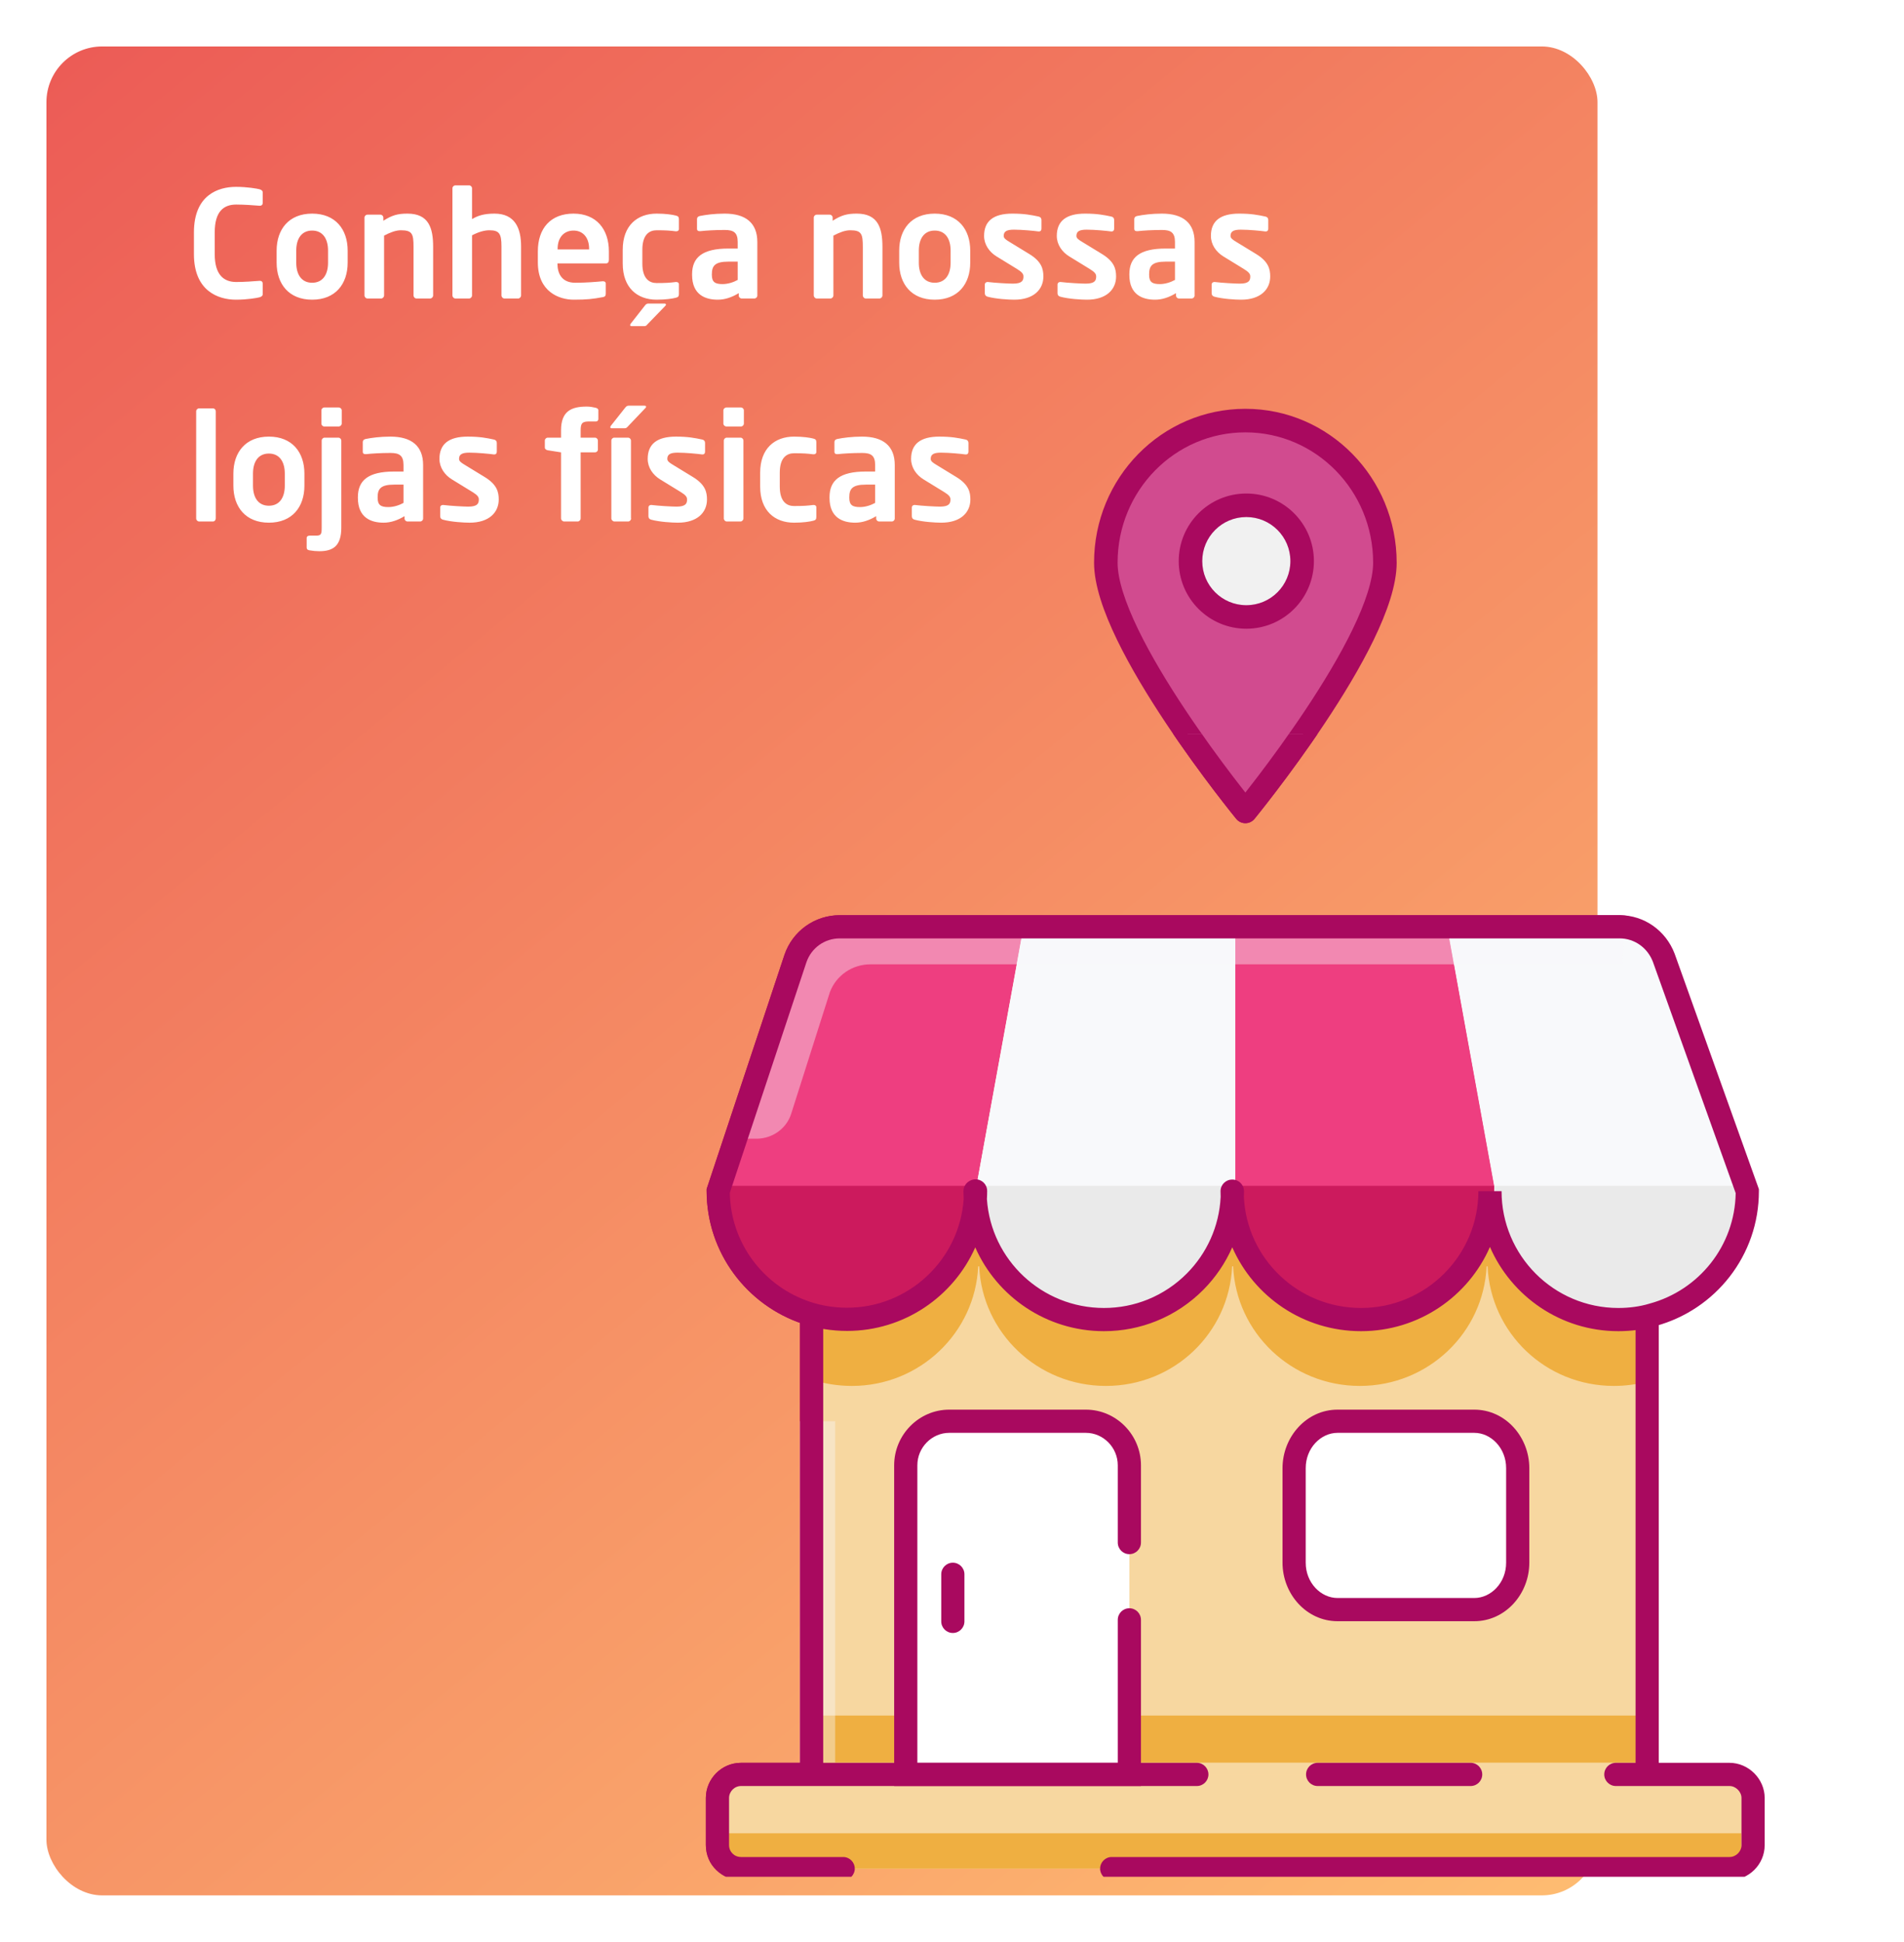 <svg width="205" height="209" viewBox="0 0 205 209" fill="none" xmlns="http://www.w3.org/2000/svg">
<g filter="url(#filter0_d)">
<rect x="8" y="2" width="167" height="199" rx="6" fill="url(#paint0_linear)"/>
</g>
<mask id="mask0" mask-type="alpha" maskUnits="userSpaceOnUse" x="8" y="2" width="167" height="199">
<rect x="8" y="2" width="167" height="199" rx="6" fill="white"/>
</mask>
<g mask="url(#mask0)">
<path d="M177.348 128.895H87.385V190.982H177.348V128.895Z" fill="#F7D7A0"/>
<path d="M87.385 148.481C88.725 148.93 90.227 149.168 91.728 149.168C99.046 149.168 104.997 143.432 105.319 136.296H105.426C105.747 143.432 111.699 149.168 119.07 149.168C126.442 149.168 132.34 143.432 132.661 136.296H132.769C133.09 143.432 139.041 149.168 146.413 149.168C153.785 149.168 159.736 143.432 160.058 136.296H160.165C160.487 143.432 166.384 149.168 173.756 149.168C174.989 149.168 176.222 149.009 177.348 148.692V128.895H87.385V148.481Z" fill="#EFAF41"/>
<path d="M177.348 184.646H87.385V189.715H177.348V184.646Z" fill="#EFAF41"/>
<path opacity="0.4" d="M89.919 152.969H86.118V189.715H89.919V152.969Z" fill="#F8F9FB"/>
<path fill-rule="evenodd" clip-rule="evenodd" d="M86.137 127.646H178.596V190.982H176.1V130.143H88.633V190.982H86.137V127.646Z" fill="#A9095F"/>
<path d="M188.752 193.516V198.584C188.752 200.001 187.577 201.118 186.211 201.118H79.789C78.368 201.118 77.248 200.001 77.248 198.584V193.516C77.248 192.153 78.368 190.982 79.789 190.982H186.211C187.577 190.982 188.752 192.153 188.752 193.516Z" fill="#F7D7A0"/>
<path d="M163.41 158.017V168.195C163.41 170.963 161.307 173.243 158.733 173.243H144.012C141.438 173.243 139.335 170.963 139.335 168.195V158.017C139.335 155.249 141.438 152.969 144.012 152.969H158.733C161.307 152.969 163.41 155.249 163.41 158.017Z" fill="white"/>
<path fill-rule="evenodd" clip-rule="evenodd" d="M144.012 154.217C142.218 154.217 140.584 155.845 140.584 158.017V168.195C140.584 170.366 142.218 171.994 144.012 171.994H158.734C160.528 171.994 162.162 170.366 162.162 168.195V158.017C162.162 155.845 160.528 154.217 158.734 154.217H144.012ZM138.087 158.017C138.087 154.653 140.66 151.721 144.012 151.721H158.734C162.086 151.721 164.658 154.653 164.658 158.017V168.195C164.658 171.559 162.086 174.491 158.734 174.491H144.012C140.66 174.491 138.087 171.559 138.087 168.195V158.017Z" fill="#A9095F"/>
<path d="M187.485 197.317H77.248V201.118H187.485V197.317Z" fill="#EFAF41"/>
<path d="M121.596 157.708V190.982H97.522V157.708C97.522 155.109 99.635 152.969 102.201 152.969H116.917C119.483 152.969 121.596 155.109 121.596 157.708Z" fill="white"/>
<path fill-rule="evenodd" clip-rule="evenodd" d="M102.201 154.217C100.339 154.217 98.77 155.784 98.77 157.708V189.733H120.348V174.345C120.348 173.655 120.907 173.096 121.596 173.096C122.286 173.096 122.845 173.655 122.845 174.345V192.23H96.273V157.708C96.273 154.435 98.93 151.721 102.201 151.721H116.917C120.187 151.721 122.845 154.435 122.845 157.708V166.026C122.845 166.716 122.286 167.275 121.596 167.275C120.907 167.275 120.348 166.716 120.348 166.026V157.708C120.348 155.784 118.779 154.217 116.917 154.217H102.201Z" fill="#A9095F"/>
<path fill-rule="evenodd" clip-rule="evenodd" d="M102.59 168.193C103.279 168.193 103.838 168.752 103.838 169.441V174.51C103.838 175.199 103.279 175.758 102.59 175.758C101.901 175.758 101.342 175.199 101.342 174.51V169.441C101.342 168.752 101.901 168.193 102.59 168.193Z" fill="#A9095F"/>
<path fill-rule="evenodd" clip-rule="evenodd" d="M79.789 192.23C79.072 192.23 78.497 192.828 78.497 193.516V198.584C78.497 199.309 79.055 199.87 79.789 199.87H90.783C91.472 199.87 92.031 200.429 92.031 201.118C92.031 201.808 91.472 202.367 90.783 202.367H79.789C77.682 202.367 76 200.693 76 198.584V193.516C76 191.479 77.664 189.733 79.789 189.733H128.861C129.551 189.733 130.109 190.292 130.109 190.982C130.109 191.671 129.551 192.23 128.861 192.23H79.789ZM172.727 190.982C172.727 190.292 173.286 189.733 173.976 189.733H186.211C188.264 189.733 190 191.461 190 193.516V198.584C190 200.711 188.246 202.367 186.211 202.367H119.697C119.008 202.367 118.449 201.808 118.449 201.118C118.449 200.429 119.008 199.87 119.697 199.87H186.211C186.908 199.87 187.503 199.291 187.503 198.584V193.516C187.503 192.846 186.891 192.23 186.211 192.23H173.976C173.286 192.23 172.727 191.671 172.727 190.982Z" fill="#A9095F"/>
<path fill-rule="evenodd" clip-rule="evenodd" d="M140.621 190.982C140.621 190.292 141.18 189.733 141.87 189.733H158.342C159.031 189.733 159.59 190.292 159.59 190.982C159.59 191.671 159.031 192.23 158.342 192.23H141.87C141.18 192.23 140.621 191.671 140.621 190.982Z" fill="#A9095F"/>
<path d="M188.752 127.691C188.752 134.069 184.432 139.439 178.499 141.048C177.324 141.402 176.066 141.565 174.781 141.565C167.071 141.565 160.865 135.351 160.865 127.691L155.808 99.752H174.945C177.078 99.752 178.964 101.06 179.73 103.104L188.752 127.691Z" fill="#F8F9FB"/>
<path d="M110.193 99.752L105.107 127.691C105.107 135.323 98.874 141.565 91.192 141.565C89.661 141.565 88.157 141.32 86.763 140.857C81.267 139.03 77.248 133.824 77.248 127.691L85.614 103.186C86.325 101.115 88.266 99.752 90.453 99.752H110.193Z" fill="#EE3E80"/>
<path d="M160.876 127.691C160.876 135.323 154.657 141.565 146.938 141.565C139.219 141.565 133 135.351 133 127.691V99.752H155.803L160.876 127.691Z" fill="#EE3E80"/>
<path d="M133 99.752V127.691C133 135.323 126.796 141.565 119.089 141.565C111.383 141.565 105.124 135.351 105.124 127.691L110.207 99.752H133Z" fill="#F8F9FB"/>
<path opacity="0.4" d="M81.451 122.559C83.174 122.559 84.705 121.455 85.197 119.839L89.354 106.78C90.038 104.976 91.761 103.791 93.73 103.791H174.704L174.814 99.752H90.257L85.416 103.144L79.783 122.559H81.451Z" fill="#F8F9FB"/>
<path d="M105.124 127.628H77.248C77.496 133.781 81.423 138.961 86.778 140.821C88.152 141.308 89.69 141.565 91.228 141.565C98.698 141.565 104.795 135.355 105.124 127.628Z" fill="#CC1A5D"/>
<path d="M133 127.628H105.124C105.454 135.355 111.551 141.565 119.076 141.565C126.601 141.565 132.67 135.355 133 127.628Z" fill="#EAEAEA"/>
<path d="M160.876 127.628H133C133.329 135.355 139.414 141.565 146.924 141.565C154.435 141.565 160.547 135.355 160.876 127.628Z" fill="#CC1A5D"/>
<path d="M160.876 127.628C161.19 135.355 166.952 141.565 174.154 141.565C175.359 141.565 176.59 141.394 177.716 141.022C183.216 139.362 187.249 134.038 187.485 127.628H160.876Z" fill="#EAEAEA"/>
<path fill-rule="evenodd" clip-rule="evenodd" d="M84.461 102.769C85.34 100.201 87.715 98.503 90.423 98.503H174.384C177.04 98.503 179.367 100.173 180.305 102.649L180.309 102.66L189.377 127.99V128.206C189.377 135.132 184.701 140.959 178.287 142.711C176.989 143.101 175.595 143.275 174.248 143.275C168.043 143.275 162.737 139.533 160.42 134.21C158.092 139.534 152.764 143.275 146.542 143.275C140.33 143.275 135.008 139.562 132.675 134.246C131.925 135.957 130.866 137.503 129.569 138.812C128.143 140.251 126.427 141.406 124.513 142.18C122.768 142.886 120.86 143.275 118.863 143.275C112.675 143.275 107.346 139.567 105.004 134.256C102.659 139.551 97.349 143.248 91.21 143.248C89.562 143.248 87.906 142.984 86.413 142.477C80.436 140.493 76.082 134.844 76.082 128.179V127.977L84.461 102.769ZM104.449 127.077C104.027 127.277 103.734 127.708 103.734 128.206C103.734 128.492 103.742 128.776 103.758 129.058C103.304 135.587 97.834 140.751 91.21 140.751C89.818 140.751 88.433 140.526 87.212 140.111L87.203 140.108C82.268 138.472 78.665 133.843 78.58 128.377L86.825 103.572C87.36 102.016 88.786 101 90.423 101H174.384C175.962 101 177.38 101.987 177.966 103.524L186.878 128.418C186.784 134.1 182.915 138.866 177.615 140.306L177.598 140.31L177.581 140.316C176.547 140.628 175.395 140.778 174.248 140.778C167.28 140.778 161.67 135.122 161.67 128.206H159.174C159.174 135.117 153.542 140.778 146.542 140.778C139.749 140.778 134.246 135.474 133.925 128.823C133.933 128.618 133.937 128.413 133.937 128.206C133.937 127.517 133.378 126.958 132.689 126.958C132.684 126.958 132.68 126.958 132.675 126.958C132.67 126.958 132.666 126.958 132.661 126.958C131.972 126.958 131.413 127.517 131.413 128.206C131.413 128.413 131.417 128.618 131.425 128.823C131.271 132.021 129.917 134.913 127.795 137.054C126.604 138.257 125.172 139.22 123.577 139.866C122.124 140.453 120.534 140.778 118.863 140.778C112.175 140.778 106.701 135.598 106.259 129.06C106.276 128.769 106.285 128.475 106.285 128.179C106.285 127.49 105.726 126.931 105.036 126.931C104.824 126.931 104.624 126.984 104.449 127.077Z" fill="#A9095F"/>
<path fill-rule="evenodd" clip-rule="evenodd" d="M149.11 60.564C149.11 69.012 134.086 87.334 134.086 87.334C134.086 87.334 119.062 69.012 119.062 60.564C119.062 52.116 125.785 45.267 134.086 45.267C142.383 45.267 149.11 52.116 149.11 60.564Z" fill="#D14B8F"/>
<path fill-rule="evenodd" clip-rule="evenodd" d="M134.086 46.534C126.507 46.534 120.329 52.794 120.329 60.564C120.329 62.372 121.156 64.882 122.55 67.758C123.923 70.591 125.767 73.62 127.628 76.415C129.487 79.204 131.349 81.736 132.747 83.572C133.266 84.253 133.72 84.838 134.086 85.304C134.452 84.838 134.906 84.253 135.425 83.572C136.823 81.736 138.685 79.204 140.544 76.415C142.406 73.62 144.249 70.591 145.622 67.758C147.017 64.882 147.843 62.372 147.843 60.564C147.843 52.795 141.662 46.534 134.086 46.534ZM134.086 87.334C133.106 88.138 133.106 88.138 133.106 88.137L133.094 88.123L133.06 88.081C133.031 88.045 132.988 87.992 132.932 87.922C132.819 87.784 132.656 87.58 132.448 87.318C132.033 86.795 131.441 86.04 130.73 85.107C129.311 83.243 127.417 80.667 125.52 77.82C123.626 74.977 121.713 71.842 120.269 68.864C118.847 65.929 117.795 62.98 117.795 60.564C117.795 51.438 125.064 44 134.086 44C143.104 44 150.377 51.438 150.377 60.564C150.377 62.98 149.325 65.929 147.903 68.864C146.459 71.842 144.547 74.977 142.652 77.82C140.755 80.667 138.861 83.243 137.442 85.107C136.732 86.04 136.139 86.795 135.724 87.318C135.516 87.58 135.353 87.784 135.241 87.922C135.184 87.992 135.141 88.045 135.112 88.081L135.078 88.123L135.067 88.136C135.067 88.137 135.066 88.138 134.086 87.334ZM134.086 87.334L135.066 88.138C134.825 88.431 134.466 88.601 134.086 88.601C133.706 88.601 133.347 88.431 133.106 88.137L134.086 87.334Z" fill="#A9095F"/>
<path fill-rule="evenodd" clip-rule="evenodd" d="M140.198 60.393C140.198 63.715 137.505 66.403 134.188 66.403C130.867 66.403 128.178 63.715 128.178 60.393C128.178 57.072 130.867 54.384 134.188 54.384C137.505 54.384 140.198 57.072 140.198 60.393Z" fill="#F1F1F1"/>
<path fill-rule="evenodd" clip-rule="evenodd" d="M134.188 55.651C131.567 55.651 129.446 57.772 129.446 60.393C129.446 63.015 131.567 65.136 134.188 65.136C136.806 65.136 138.931 63.014 138.931 60.393C138.931 57.772 136.806 55.651 134.188 55.651ZM126.911 60.393C126.911 56.372 130.167 53.117 134.188 53.117C138.205 53.117 141.465 56.372 141.465 60.393C141.465 64.415 138.205 67.67 134.188 67.67C130.167 67.67 126.911 64.414 126.911 60.393Z" fill="#A9095F"/>
</g>
<g clip-path="url(#clip0)">
<path d="M177.348 128.895H87.385V190.982H177.348V128.895Z" fill="#F7D7A0"/>
<path d="M87.385 148.481C88.725 148.93 90.227 149.168 91.728 149.168C99.046 149.168 104.997 143.432 105.319 136.296H105.426C105.747 143.432 111.699 149.168 119.07 149.168C126.442 149.168 132.34 143.432 132.661 136.296H132.769C133.09 143.432 139.041 149.168 146.413 149.168C153.785 149.168 159.736 143.432 160.058 136.296H160.165C160.487 143.432 166.384 149.168 173.756 149.168C174.989 149.168 176.222 149.009 177.348 148.692V128.895H87.385V148.481Z" fill="#EFAF41"/>
<path d="M177.348 184.646H87.385V189.715H177.348V184.646Z" fill="#EFAF41"/>
<path opacity="0.4" d="M89.919 152.969H86.118V189.715H89.919V152.969Z" fill="#F8F9FB"/>
<path fill-rule="evenodd" clip-rule="evenodd" d="M86.137 127.646H178.596V190.982H176.1V130.143H88.633V190.982H86.137V127.646Z" fill="#A9095F"/>
<path d="M188.752 193.516V198.584C188.752 200.001 187.577 201.118 186.211 201.118H79.789C78.368 201.118 77.248 200.001 77.248 198.584V193.516C77.248 192.153 78.368 190.982 79.789 190.982H186.211C187.577 190.982 188.752 192.153 188.752 193.516Z" fill="#F7D7A0"/>
<path d="M163.41 158.017V168.195C163.41 170.963 161.307 173.243 158.733 173.243H144.012C141.438 173.243 139.335 170.963 139.335 168.195V158.017C139.335 155.249 141.438 152.969 144.012 152.969H158.733C161.307 152.969 163.41 155.249 163.41 158.017Z" fill="white"/>
<path fill-rule="evenodd" clip-rule="evenodd" d="M144.012 154.217C142.218 154.217 140.584 155.845 140.584 158.017V168.195C140.584 170.366 142.218 171.994 144.012 171.994H158.734C160.528 171.994 162.162 170.366 162.162 168.195V158.017C162.162 155.845 160.528 154.217 158.734 154.217H144.012ZM138.087 158.017C138.087 154.653 140.66 151.721 144.012 151.721H158.734C162.086 151.721 164.658 154.653 164.658 158.017V168.195C164.658 171.559 162.086 174.491 158.734 174.491H144.012C140.66 174.491 138.087 171.559 138.087 168.195V158.017Z" fill="#A9095F"/>
<path d="M187.485 197.317H77.248V201.118H187.485V197.317Z" fill="#EFAF41"/>
<path d="M121.596 157.708V190.982H97.522V157.708C97.522 155.109 99.635 152.969 102.201 152.969H116.917C119.483 152.969 121.596 155.109 121.596 157.708Z" fill="white"/>
<path fill-rule="evenodd" clip-rule="evenodd" d="M102.201 154.217C100.339 154.217 98.77 155.784 98.77 157.708V189.733H120.348V174.345C120.348 173.655 120.907 173.096 121.596 173.096C122.286 173.096 122.845 173.655 122.845 174.345V192.23H96.273V157.708C96.273 154.435 98.93 151.721 102.201 151.721H116.917C120.187 151.721 122.845 154.435 122.845 157.708V166.026C122.845 166.716 122.286 167.275 121.596 167.275C120.907 167.275 120.348 166.716 120.348 166.026V157.708C120.348 155.784 118.779 154.217 116.917 154.217H102.201Z" fill="#A9095F"/>
<path fill-rule="evenodd" clip-rule="evenodd" d="M102.59 168.193C103.279 168.193 103.838 168.752 103.838 169.441V174.51C103.838 175.199 103.279 175.758 102.59 175.758C101.901 175.758 101.342 175.199 101.342 174.51V169.441C101.342 168.752 101.901 168.193 102.59 168.193Z" fill="#A9095F"/>
<path fill-rule="evenodd" clip-rule="evenodd" d="M79.789 192.23C79.072 192.23 78.497 192.828 78.497 193.516V198.584C78.497 199.309 79.055 199.87 79.789 199.87H90.783C91.472 199.87 92.031 200.429 92.031 201.118C92.031 201.808 91.472 202.367 90.783 202.367H79.789C77.682 202.367 76 200.693 76 198.584V193.516C76 191.479 77.664 189.733 79.789 189.733H128.861C129.551 189.733 130.109 190.292 130.109 190.982C130.109 191.671 129.551 192.23 128.861 192.23H79.789ZM172.727 190.982C172.727 190.292 173.286 189.733 173.976 189.733H186.211C188.264 189.733 190 191.461 190 193.516V198.584C190 200.711 188.246 202.367 186.211 202.367H119.697C119.008 202.367 118.449 201.808 118.449 201.118C118.449 200.429 119.008 199.87 119.697 199.87H186.211C186.908 199.87 187.503 199.291 187.503 198.584V193.516C187.503 192.846 186.891 192.23 186.211 192.23H173.976C173.286 192.23 172.727 191.671 172.727 190.982Z" fill="#A9095F"/>
<path fill-rule="evenodd" clip-rule="evenodd" d="M140.621 190.982C140.621 190.292 141.18 189.733 141.87 189.733H158.342C159.031 189.733 159.59 190.292 159.59 190.982C159.59 191.671 159.031 192.23 158.342 192.23H141.87C141.18 192.23 140.621 191.671 140.621 190.982Z" fill="#A9095F"/>
<path d="M188.752 127.691C188.752 134.069 184.432 139.439 178.499 141.048C177.324 141.402 176.066 141.565 174.781 141.565C167.071 141.565 160.865 135.351 160.865 127.691L155.808 99.752H174.945C177.078 99.752 178.964 101.06 179.73 103.104L188.752 127.691Z" fill="#F8F9FB"/>
<path d="M110.193 99.752L105.107 127.691C105.107 135.323 98.874 141.565 91.192 141.565C89.661 141.565 88.157 141.32 86.763 140.857C81.267 139.03 77.248 133.824 77.248 127.691L85.614 103.186C86.325 101.115 88.266 99.752 90.453 99.752H110.193Z" fill="#EE3E80"/>
<path d="M160.876 127.691C160.876 135.323 154.657 141.565 146.938 141.565C139.219 141.565 133 135.351 133 127.691V99.752H155.803L160.876 127.691Z" fill="#EE3E80"/>
<path d="M133 99.752V127.691C133 135.323 126.796 141.565 119.089 141.565C111.383 141.565 105.124 135.351 105.124 127.691L110.207 99.752H133Z" fill="#F8F9FB"/>
<path opacity="0.4" d="M81.451 122.559C83.174 122.559 84.705 121.455 85.197 119.839L89.354 106.78C90.038 104.976 91.761 103.791 93.73 103.791H174.704L174.814 99.752H90.257L85.416 103.144L79.783 122.559H81.451Z" fill="#F8F9FB"/>
<path d="M105.124 127.628H77.248C77.496 133.781 81.423 138.961 86.778 140.821C88.152 141.308 89.69 141.565 91.228 141.565C98.698 141.565 104.795 135.355 105.124 127.628Z" fill="#CC1A5D"/>
<path d="M133 127.628H105.124C105.454 135.355 111.551 141.565 119.076 141.565C126.601 141.565 132.67 135.355 133 127.628Z" fill="#EAEAEA"/>
<path d="M160.876 127.628H133C133.329 135.355 139.414 141.565 146.924 141.565C154.435 141.565 160.547 135.355 160.876 127.628Z" fill="#CC1A5D"/>
<path d="M160.876 127.628C161.19 135.355 166.952 141.565 174.154 141.565C175.359 141.565 176.59 141.394 177.716 141.022C183.216 139.362 187.249 134.038 187.485 127.628H160.876Z" fill="#EAEAEA"/>
<path fill-rule="evenodd" clip-rule="evenodd" d="M84.461 102.769C85.34 100.201 87.715 98.503 90.423 98.503H174.384C177.04 98.503 179.367 100.173 180.305 102.649L180.309 102.66L189.377 127.99V128.206C189.377 135.132 184.701 140.959 178.287 142.711C176.989 143.101 175.595 143.275 174.248 143.275C168.043 143.275 162.737 139.533 160.42 134.21C158.092 139.534 152.764 143.275 146.542 143.275C140.33 143.275 135.008 139.562 132.675 134.246C131.925 135.957 130.866 137.503 129.569 138.812C128.143 140.251 126.427 141.406 124.513 142.18C122.768 142.886 120.86 143.275 118.863 143.275C112.675 143.275 107.346 139.567 105.004 134.256C102.659 139.551 97.349 143.248 91.21 143.248C89.562 143.248 87.906 142.984 86.413 142.477C80.436 140.493 76.082 134.844 76.082 128.179V127.977L84.461 102.769ZM104.449 127.077C104.027 127.277 103.734 127.708 103.734 128.206C103.734 128.492 103.742 128.776 103.758 129.058C103.304 135.587 97.834 140.751 91.21 140.751C89.818 140.751 88.433 140.526 87.212 140.111L87.203 140.108C82.268 138.472 78.665 133.843 78.58 128.377L86.825 103.572C87.36 102.016 88.786 101 90.423 101H174.384C175.962 101 177.38 101.987 177.966 103.524L186.878 128.418C186.784 134.1 182.915 138.866 177.615 140.306L177.598 140.31L177.581 140.316C176.547 140.628 175.395 140.778 174.248 140.778C167.28 140.778 161.67 135.122 161.67 128.206H159.174C159.174 135.117 153.542 140.778 146.542 140.778C139.749 140.778 134.246 135.474 133.925 128.823C133.933 128.618 133.937 128.413 133.937 128.206C133.937 127.517 133.378 126.958 132.689 126.958C132.684 126.958 132.68 126.958 132.675 126.958C132.67 126.958 132.666 126.958 132.661 126.958C131.972 126.958 131.413 127.517 131.413 128.206C131.413 128.413 131.417 128.618 131.425 128.823C131.271 132.021 129.917 134.913 127.795 137.054C126.604 138.257 125.172 139.22 123.577 139.866C122.124 140.453 120.534 140.778 118.863 140.778C112.175 140.778 106.701 135.598 106.259 129.06C106.276 128.769 106.285 128.475 106.285 128.179C106.285 127.49 105.726 126.931 105.036 126.931C104.824 126.931 104.624 126.984 104.449 127.077Z" fill="#A9095F"/>
<path fill-rule="evenodd" clip-rule="evenodd" d="M149.11 60.564C149.11 69.012 134.086 87.334 134.086 87.334C134.086 87.334 119.062 69.012 119.062 60.564C119.062 52.116 125.785 45.267 134.086 45.267C142.383 45.267 149.11 52.116 149.11 60.564Z" fill="#D14B8F"/>
<path fill-rule="evenodd" clip-rule="evenodd" d="M134.086 46.534C126.507 46.534 120.329 52.794 120.329 60.564C120.329 62.372 121.156 64.882 122.55 67.758C123.923 70.591 125.767 73.62 127.628 76.415C129.487 79.204 131.349 81.736 132.747 83.572C133.266 84.253 133.72 84.838 134.086 85.304C134.452 84.838 134.906 84.253 135.425 83.572C136.823 81.736 138.685 79.204 140.544 76.415C142.406 73.62 144.249 70.591 145.622 67.758C147.017 64.882 147.843 62.372 147.843 60.564C147.843 52.795 141.662 46.534 134.086 46.534ZM134.086 87.334C133.106 88.138 133.106 88.138 133.106 88.137L133.094 88.123L133.06 88.081C133.031 88.045 132.988 87.992 132.932 87.922C132.819 87.784 132.656 87.58 132.448 87.318C132.033 86.795 131.441 86.04 130.73 85.107C129.311 83.243 127.417 80.667 125.52 77.82C123.626 74.977 121.713 71.842 120.269 68.864C118.847 65.929 117.795 62.98 117.795 60.564C117.795 51.438 125.064 44 134.086 44C143.104 44 150.377 51.438 150.377 60.564C150.377 62.98 149.325 65.929 147.903 68.864C146.459 71.842 144.547 74.977 142.652 77.82C140.755 80.667 138.861 83.243 137.442 85.107C136.732 86.04 136.139 86.795 135.724 87.318C135.516 87.58 135.353 87.784 135.241 87.922C135.184 87.992 135.141 88.045 135.112 88.081L135.078 88.123L135.067 88.136C135.067 88.137 135.066 88.138 134.086 87.334ZM134.086 87.334L135.066 88.138C134.825 88.431 134.466 88.601 134.086 88.601C133.706 88.601 133.347 88.431 133.106 88.137L134.086 87.334Z" fill="#A9095F"/>
</g>
<path d="M28.288 31.632V30.56C28.288 30.368 28.208 30.224 27.968 30.224C27.968 30.224 27.952 30.224 27.936 30.224C27.376 30.272 26.288 30.352 25.44 30.352C24.096 30.352 23.12 29.584 23.12 27.36V25.008C23.12 22.736 24.096 22.016 25.44 22.016C26.288 22.016 27.376 22.096 27.936 22.144C27.952 22.144 27.968 22.144 27.968 22.144C28.208 22.144 28.288 22 28.288 21.808V20.736C28.288 20.512 28.144 20.432 27.936 20.368C27.696 20.304 26.64 20.112 25.408 20.112C23.488 20.112 20.88 20.992 20.88 25.008V27.36C20.88 31.312 23.488 32.256 25.408 32.256C26.64 32.256 27.696 32.064 27.936 32C28.144 31.936 28.288 31.856 28.288 31.632ZM37.432 28.272V26.976C37.432 24.688 36.12 22.992 33.608 22.992C31.096 22.992 29.784 24.688 29.784 26.976V28.272C29.784 30.56 31.096 32.256 33.608 32.256C36.12 32.256 37.432 30.56 37.432 28.272ZM35.32 28.272C35.32 29.584 34.728 30.432 33.608 30.432C32.488 30.432 31.896 29.584 31.896 28.272V26.976C31.896 25.664 32.488 24.816 33.608 24.816C34.728 24.816 35.32 25.664 35.32 26.976V28.272ZM46.635 31.792V26.576C46.635 24.544 46.171 22.992 43.867 22.992C42.811 22.992 42.203 23.168 41.275 23.76V23.424C41.275 23.248 41.131 23.104 40.955 23.104H39.563C39.387 23.104 39.243 23.248 39.243 23.424V31.792C39.243 31.968 39.387 32.128 39.563 32.128H41.035C41.211 32.128 41.355 31.968 41.355 31.792V25.36C42.027 25.008 42.619 24.784 43.163 24.784C44.395 24.784 44.523 25.184 44.523 26.576V31.792C44.523 31.968 44.667 32.128 44.843 32.128H46.315C46.491 32.128 46.635 31.968 46.635 31.792ZM56.104 31.792V26.528C56.104 24.56 55.448 22.992 53.24 22.992C52.104 22.992 51.432 23.216 50.824 23.584V20.272C50.824 20.096 50.68 19.952 50.504 19.952H49.032C48.856 19.952 48.712 20.096 48.712 20.272V31.792C48.712 31.968 48.856 32.128 49.032 32.128H50.504C50.68 32.128 50.824 31.968 50.824 31.792V25.328C51.496 24.976 52.136 24.784 52.68 24.784C53.752 24.784 53.992 25.136 53.992 26.528V31.792C53.992 31.968 54.136 32.128 54.312 32.128H55.784C55.96 32.128 56.104 31.968 56.104 31.792ZM65.557 27.952V27.056C65.557 24.672 64.213 22.992 61.749 22.992C59.301 22.992 57.909 24.56 57.909 27.056V28.24C57.909 31.392 60.181 32.256 61.781 32.256C63.221 32.256 63.845 32.176 64.885 31.984C65.173 31.936 65.221 31.824 65.221 31.568V30.512C65.221 30.352 65.093 30.272 64.933 30.272C64.917 30.272 64.901 30.272 64.885 30.272C64.213 30.336 63.109 30.432 61.941 30.432C60.405 30.432 60.021 29.328 60.021 28.4V28.352H65.237C65.461 28.352 65.557 28.208 65.557 27.952ZM63.429 26.848H60.037V26.784C60.037 25.52 60.757 24.816 61.749 24.816C62.741 24.816 63.429 25.536 63.429 26.784V26.848ZM73.096 31.632V30.592C73.096 30.432 72.968 30.352 72.808 30.352C72.792 30.352 72.776 30.352 72.76 30.352C72.12 30.432 71.736 30.464 70.696 30.464C69.944 30.464 69.16 30.032 69.16 28.368V26.88C69.16 25.216 69.944 24.784 70.696 24.784C71.736 24.784 72.12 24.816 72.76 24.896C72.776 24.896 72.792 24.896 72.808 24.896C72.968 24.896 73.096 24.816 73.096 24.656V23.616C73.096 23.36 73.032 23.264 72.76 23.2C72.392 23.104 71.672 22.992 70.696 22.992C68.616 22.992 67.048 24.272 67.048 26.88V28.368C67.048 30.976 68.616 32.256 70.696 32.256C71.672 32.256 72.392 32.144 72.76 32.048C73.032 31.984 73.096 31.888 73.096 31.632ZM71.704 32.784C71.704 32.72 71.64 32.672 71.528 32.672H69.832C69.624 32.672 69.56 32.736 69.416 32.912L67.912 34.832C67.864 34.88 67.848 34.944 67.848 34.992C67.848 35.056 67.896 35.104 67.992 35.104H69.368C69.56 35.104 69.608 35.024 69.736 34.88L71.64 32.912C71.688 32.864 71.704 32.816 71.704 32.784ZM81.54 31.808V26.048C81.54 24 80.293 22.992 78.02 22.992C76.916 22.992 75.989 23.12 75.349 23.248C75.141 23.296 75.044 23.408 75.044 23.584V24.608C75.044 24.832 75.172 24.88 75.332 24.88C75.349 24.88 75.38 24.88 75.412 24.88C75.941 24.816 76.996 24.752 78.02 24.752C78.965 24.752 79.428 25.008 79.428 26.048V26.752H78.421C75.636 26.752 74.516 27.696 74.516 29.52V29.584C74.516 31.744 75.957 32.256 77.284 32.256C78.052 32.256 78.805 32 79.54 31.552V31.808C79.54 31.984 79.684 32.128 79.861 32.128H81.221C81.397 32.128 81.54 31.984 81.54 31.808ZM79.428 30.128C78.965 30.384 78.373 30.576 77.796 30.576C76.996 30.576 76.644 30.368 76.644 29.584V29.52C76.644 28.624 76.965 28.16 78.421 28.16H79.428V30.128ZM95.01 31.792V26.576C95.01 24.544 94.546 22.992 92.242 22.992C91.186 22.992 90.578 23.168 89.65 23.76V23.424C89.65 23.248 89.506 23.104 89.33 23.104H87.938C87.762 23.104 87.618 23.248 87.618 23.424V31.792C87.618 31.968 87.762 32.128 87.938 32.128H89.41C89.586 32.128 89.73 31.968 89.73 31.792V25.36C90.402 25.008 90.994 24.784 91.538 24.784C92.77 24.784 92.898 25.184 92.898 26.576V31.792C92.898 31.968 93.042 32.128 93.218 32.128H94.69C94.866 32.128 95.01 31.968 95.01 31.792ZM104.463 28.272V26.976C104.463 24.688 103.151 22.992 100.639 22.992C98.127 22.992 96.815 24.688 96.815 26.976V28.272C96.815 30.56 98.127 32.256 100.639 32.256C103.151 32.256 104.463 30.56 104.463 28.272ZM102.351 28.272C102.351 29.584 101.759 30.432 100.639 30.432C99.519 30.432 98.927 29.584 98.927 28.272V26.976C98.927 25.664 99.519 24.816 100.639 24.816C101.759 24.816 102.351 25.664 102.351 26.976V28.272ZM112.338 29.76C112.338 28.944 112.146 28.144 110.802 27.328L108.706 26.048C108.306 25.808 108.066 25.648 108.066 25.392C108.066 24.896 108.402 24.72 109.17 24.72C110.082 24.72 111.362 24.848 111.81 24.912C111.826 24.912 111.842 24.912 111.874 24.912C112.034 24.912 112.13 24.8 112.13 24.608V23.68C112.13 23.488 112.034 23.36 111.842 23.312C111.026 23.136 110.29 22.992 108.994 22.992C106.962 22.992 105.954 23.792 105.954 25.392C105.954 26.32 106.514 27.12 107.298 27.6L109.49 28.944C110.002 29.264 110.194 29.456 110.194 29.76C110.194 30.192 110.05 30.528 109.058 30.528C108.578 30.528 107.138 30.448 106.37 30.352C106.354 30.352 106.338 30.352 106.306 30.352C106.146 30.352 106.034 30.48 106.034 30.608V31.568C106.034 31.76 106.146 31.888 106.338 31.936C107.234 32.176 108.578 32.256 109.202 32.256C111.298 32.256 112.338 31.152 112.338 29.76ZM120.167 29.76C120.167 28.944 119.975 28.144 118.631 27.328L116.535 26.048C116.135 25.808 115.895 25.648 115.895 25.392C115.895 24.896 116.231 24.72 116.999 24.72C117.911 24.72 119.191 24.848 119.639 24.912C119.655 24.912 119.671 24.912 119.703 24.912C119.863 24.912 119.959 24.8 119.959 24.608V23.68C119.959 23.488 119.863 23.36 119.671 23.312C118.855 23.136 118.119 22.992 116.823 22.992C114.791 22.992 113.783 23.792 113.783 25.392C113.783 26.32 114.343 27.12 115.127 27.6L117.319 28.944C117.831 29.264 118.023 29.456 118.023 29.76C118.023 30.192 117.879 30.528 116.887 30.528C116.407 30.528 114.967 30.448 114.199 30.352C114.183 30.352 114.167 30.352 114.135 30.352C113.975 30.352 113.863 30.48 113.863 30.608V31.568C113.863 31.76 113.975 31.888 114.167 31.936C115.062 32.176 116.407 32.256 117.031 32.256C119.127 32.256 120.167 31.152 120.167 29.76ZM128.619 31.808V26.048C128.619 24 127.371 22.992 125.099 22.992C123.995 22.992 123.067 23.12 122.427 23.248C122.219 23.296 122.123 23.408 122.123 23.584V24.608C122.123 24.832 122.251 24.88 122.411 24.88C122.427 24.88 122.459 24.88 122.491 24.88C123.019 24.816 124.075 24.752 125.099 24.752C126.043 24.752 126.507 25.008 126.507 26.048V26.752H125.499C122.715 26.752 121.595 27.696 121.595 29.52V29.584C121.595 31.744 123.035 32.256 124.363 32.256C125.131 32.256 125.883 32 126.619 31.552V31.808C126.619 31.984 126.763 32.128 126.939 32.128H128.299C128.475 32.128 128.619 31.984 128.619 31.808ZM126.507 30.128C126.043 30.384 125.451 30.576 124.875 30.576C124.075 30.576 123.723 30.368 123.723 29.584V29.52C123.723 28.624 124.043 28.16 125.499 28.16H126.507V30.128ZM136.76 29.76C136.76 28.944 136.568 28.144 135.224 27.328L133.128 26.048C132.728 25.808 132.488 25.648 132.488 25.392C132.488 24.896 132.824 24.72 133.592 24.72C134.504 24.72 135.784 24.848 136.232 24.912C136.248 24.912 136.264 24.912 136.296 24.912C136.456 24.912 136.552 24.8 136.552 24.608V23.68C136.552 23.488 136.456 23.36 136.264 23.312C135.448 23.136 134.712 22.992 133.416 22.992C131.384 22.992 130.376 23.792 130.376 25.392C130.376 26.32 130.936 27.12 131.72 27.6L133.912 28.944C134.424 29.264 134.616 29.456 134.616 29.76C134.616 30.192 134.472 30.528 133.48 30.528C133 30.528 131.56 30.448 130.792 30.352C130.776 30.352 130.76 30.352 130.728 30.352C130.568 30.352 130.456 30.48 130.456 30.608V31.568C130.456 31.76 130.568 31.888 130.76 31.936C131.656 32.176 133 32.256 133.624 32.256C135.72 32.256 136.76 31.152 136.76 29.76ZM23.232 55.792V44.272C23.232 44.096 23.104 43.952 22.928 43.952H21.44C21.264 43.952 21.12 44.096 21.12 44.272V55.792C21.12 55.968 21.264 56.128 21.44 56.128H22.928C23.104 56.128 23.232 55.968 23.232 55.792ZM32.775 52.272V50.976C32.775 48.688 31.463 46.992 28.951 46.992C26.439 46.992 25.127 48.688 25.127 50.976V52.272C25.127 54.56 26.439 56.256 28.951 56.256C31.463 56.256 32.775 54.56 32.775 52.272ZM30.663 52.272C30.663 53.584 30.071 54.432 28.951 54.432C27.831 54.432 27.239 53.584 27.239 52.272V50.976C27.239 49.664 27.831 48.816 28.951 48.816C30.071 48.816 30.663 49.664 30.663 50.976V52.272ZM36.795 45.584V44.176C36.795 44 36.635 43.856 36.459 43.856H34.923C34.747 43.856 34.603 44 34.603 44.176V45.584C34.603 45.76 34.747 45.904 34.923 45.904H36.459C36.635 45.904 36.795 45.76 36.795 45.584ZM36.747 56.8V47.424C36.747 47.248 36.603 47.104 36.427 47.104H34.955C34.779 47.104 34.635 47.248 34.635 47.424V56.8C34.635 57.44 34.587 57.648 34.075 57.648H33.355C33.147 57.648 33.019 57.744 33.019 57.904V58.944C33.019 59.104 33.115 59.2 33.323 59.232C33.707 59.296 34.027 59.328 34.379 59.328C35.867 59.328 36.747 58.752 36.747 56.8ZM45.556 55.808V50.048C45.556 48 44.308 46.992 42.036 46.992C40.932 46.992 40.004 47.12 39.364 47.248C39.156 47.296 39.06 47.408 39.06 47.584V48.608C39.06 48.832 39.188 48.88 39.348 48.88C39.364 48.88 39.396 48.88 39.428 48.88C39.956 48.816 41.012 48.752 42.036 48.752C42.98 48.752 43.444 49.008 43.444 50.048V50.752H42.436C39.652 50.752 38.532 51.696 38.532 53.52V53.584C38.532 55.744 39.972 56.256 41.3 56.256C42.068 56.256 42.82 56 43.556 55.552V55.808C43.556 55.984 43.7 56.128 43.876 56.128H45.236C45.412 56.128 45.556 55.984 45.556 55.808ZM43.444 54.128C42.98 54.384 42.388 54.576 41.812 54.576C41.012 54.576 40.66 54.368 40.66 53.584V53.52C40.66 52.624 40.98 52.16 42.436 52.16H43.444V54.128ZM53.698 53.76C53.698 52.944 53.506 52.144 52.162 51.328L50.066 50.048C49.666 49.808 49.426 49.648 49.426 49.392C49.426 48.896 49.762 48.72 50.53 48.72C51.442 48.72 52.722 48.848 53.17 48.912C53.186 48.912 53.202 48.912 53.234 48.912C53.394 48.912 53.49 48.8 53.49 48.608V47.68C53.49 47.488 53.394 47.36 53.202 47.312C52.386 47.136 51.65 46.992 50.354 46.992C48.322 46.992 47.314 47.792 47.314 49.392C47.314 50.32 47.874 51.12 48.658 51.6L50.85 52.944C51.362 53.264 51.554 53.456 51.554 53.76C51.554 54.192 51.41 54.528 50.418 54.528C49.938 54.528 48.498 54.448 47.73 54.352C47.714 54.352 47.698 54.352 47.666 54.352C47.506 54.352 47.394 54.48 47.394 54.608V55.568C47.394 55.76 47.506 55.888 47.698 55.936C48.594 56.176 49.938 56.256 50.562 56.256C52.658 56.256 53.698 55.152 53.698 53.76ZM64.422 45.088V44.144C64.422 44 64.262 43.92 64.134 43.888C63.83 43.824 63.558 43.76 63.174 43.76C61.51 43.76 60.406 44.256 60.406 46.32V47.104H58.982C58.806 47.104 58.662 47.248 58.662 47.424V48.16C58.662 48.336 58.806 48.432 58.982 48.464L60.406 48.688V55.792C60.406 55.968 60.566 56.128 60.742 56.128H62.198C62.374 56.128 62.518 55.968 62.518 55.792V48.688H64.054C64.23 48.688 64.374 48.56 64.374 48.384V47.424C64.374 47.248 64.23 47.104 64.054 47.104H62.518V46.32C62.518 45.536 62.694 45.36 63.462 45.36H64.182C64.294 45.36 64.422 45.28 64.422 45.088ZM69.566 43.776C69.566 43.712 69.502 43.664 69.39 43.664H67.71C67.502 43.664 67.438 43.728 67.294 43.904L65.774 45.824C65.726 45.872 65.71 45.936 65.71 45.984C65.71 46.048 65.758 46.096 65.854 46.096H67.23C67.422 46.096 67.486 46.032 67.614 45.888L69.502 43.904C69.55 43.856 69.566 43.808 69.566 43.776ZM67.934 55.792V47.424C67.934 47.248 67.79 47.104 67.614 47.104H66.142C65.966 47.104 65.822 47.248 65.822 47.424V55.792C65.822 55.968 65.982 56.128 66.158 56.128H67.63C67.806 56.128 67.95 55.968 67.95 55.792H67.934ZM76.12 53.76C76.12 52.944 75.928 52.144 74.584 51.328L72.488 50.048C72.088 49.808 71.848 49.648 71.848 49.392C71.848 48.896 72.184 48.72 72.952 48.72C73.864 48.72 75.144 48.848 75.592 48.912C75.608 48.912 75.624 48.912 75.656 48.912C75.816 48.912 75.912 48.8 75.912 48.608V47.68C75.912 47.488 75.816 47.36 75.624 47.312C74.808 47.136 74.072 46.992 72.776 46.992C70.744 46.992 69.736 47.792 69.736 49.392C69.736 50.32 70.296 51.12 71.08 51.6L73.272 52.944C73.784 53.264 73.976 53.456 73.976 53.76C73.976 54.192 73.832 54.528 72.84 54.528C72.36 54.528 70.92 54.448 70.152 54.352C70.136 54.352 70.12 54.352 70.088 54.352C69.928 54.352 69.816 54.48 69.816 54.608V55.568C69.816 55.76 69.928 55.888 70.12 55.936C71.016 56.176 72.36 56.256 72.984 56.256C75.08 56.256 76.12 55.152 76.12 53.76ZM80.092 45.584V44.176C80.092 44 79.948 43.856 79.772 43.856H78.22C78.044 43.856 77.884 44 77.884 44.176V45.584C77.884 45.76 78.044 45.904 78.22 45.904H79.772C79.948 45.904 80.092 45.76 80.092 45.584ZM80.044 55.792V47.424C80.044 47.248 79.9 47.104 79.724 47.104H78.252C78.076 47.104 77.932 47.248 77.932 47.424V55.792C77.932 55.968 78.076 56.128 78.252 56.128H79.724C79.9 56.128 80.044 55.968 80.044 55.792ZM87.893 55.632V54.592C87.893 54.432 87.765 54.352 87.605 54.352C87.589 54.352 87.573 54.352 87.557 54.352C86.917 54.432 86.533 54.464 85.493 54.464C84.741 54.464 83.957 54.032 83.957 52.368V50.88C83.957 49.216 84.741 48.784 85.493 48.784C86.533 48.784 86.917 48.816 87.557 48.896C87.573 48.896 87.589 48.896 87.605 48.896C87.765 48.896 87.893 48.816 87.893 48.656V47.616C87.893 47.36 87.829 47.264 87.557 47.2C87.189 47.104 86.469 46.992 85.493 46.992C83.413 46.992 81.845 48.272 81.845 50.88V52.368C81.845 54.976 83.413 56.256 85.493 56.256C86.469 56.256 87.189 56.144 87.557 56.048C87.829 55.984 87.893 55.888 87.893 55.632ZM96.337 55.808V50.048C96.337 48 95.089 46.992 92.817 46.992C91.713 46.992 90.785 47.12 90.145 47.248C89.937 47.296 89.841 47.408 89.841 47.584V48.608C89.841 48.832 89.969 48.88 90.129 48.88C90.145 48.88 90.177 48.88 90.209 48.88C90.737 48.816 91.793 48.752 92.817 48.752C93.761 48.752 94.225 49.008 94.225 50.048V50.752H93.217C90.433 50.752 89.313 51.696 89.313 53.52V53.584C89.313 55.744 90.753 56.256 92.081 56.256C92.849 56.256 93.601 56 94.337 55.552V55.808C94.337 55.984 94.481 56.128 94.657 56.128H96.017C96.193 56.128 96.337 55.984 96.337 55.808ZM94.225 54.128C93.761 54.384 93.169 54.576 92.593 54.576C91.793 54.576 91.441 54.368 91.441 53.584V53.52C91.441 52.624 91.761 52.16 93.217 52.16H94.225V54.128ZM104.479 53.76C104.479 52.944 104.287 52.144 102.943 51.328L100.847 50.048C100.447 49.808 100.207 49.648 100.207 49.392C100.207 48.896 100.543 48.72 101.311 48.72C102.223 48.72 103.503 48.848 103.951 48.912C103.967 48.912 103.983 48.912 104.015 48.912C104.175 48.912 104.271 48.8 104.271 48.608V47.68C104.271 47.488 104.175 47.36 103.983 47.312C103.167 47.136 102.431 46.992 101.135 46.992C99.103 46.992 98.095 47.792 98.095 49.392C98.095 50.32 98.655 51.12 99.439 51.6L101.631 52.944C102.143 53.264 102.335 53.456 102.335 53.76C102.335 54.192 102.191 54.528 101.199 54.528C100.719 54.528 99.279 54.448 98.511 54.352C98.495 54.352 98.479 54.352 98.447 54.352C98.287 54.352 98.175 54.48 98.175 54.608V55.568C98.175 55.76 98.287 55.888 98.479 55.936C99.375 56.176 100.719 56.256 101.343 56.256C103.439 56.256 104.479 55.152 104.479 53.76Z" fill="white"/>
<defs>
<filter id="filter0_d" x="0" y="0" width="177" height="209" filterUnits="userSpaceOnUse" color-interpolation-filters="sRGB">
<feFlood flood-opacity="0" result="BackgroundImageFix"/>
<feColorMatrix in="SourceAlpha" type="matrix" values="0 0 0 0 0 0 0 0 0 0 0 0 0 0 0 0 0 0 127 0"/>
<feOffset dx="-3" dy="3"/>
<feGaussianBlur stdDeviation="2.5"/>
<feColorMatrix type="matrix" values="0 0 0 0 0 0 0 0 0 0 0 0 0 0 0 0 0 0 0.35 0"/>
<feBlend mode="normal" in2="BackgroundImageFix" result="effect1_dropShadow"/>
<feBlend mode="normal" in="SourceGraphic" in2="effect1_dropShadow" result="shape"/>
</filter>
<linearGradient id="paint0_linear" x1="8" y1="2.128" x2="180.5" y2="212.628" gradientUnits="userSpaceOnUse">
<stop stop-color="#EC5B56"/>
<stop offset="1" stop-color="#FFC173"/>
</linearGradient>
<clipPath id="clip0">
<rect width="130" height="123" fill="white" transform="translate(64 79)"/>
</clipPath>
</defs>
</svg>
